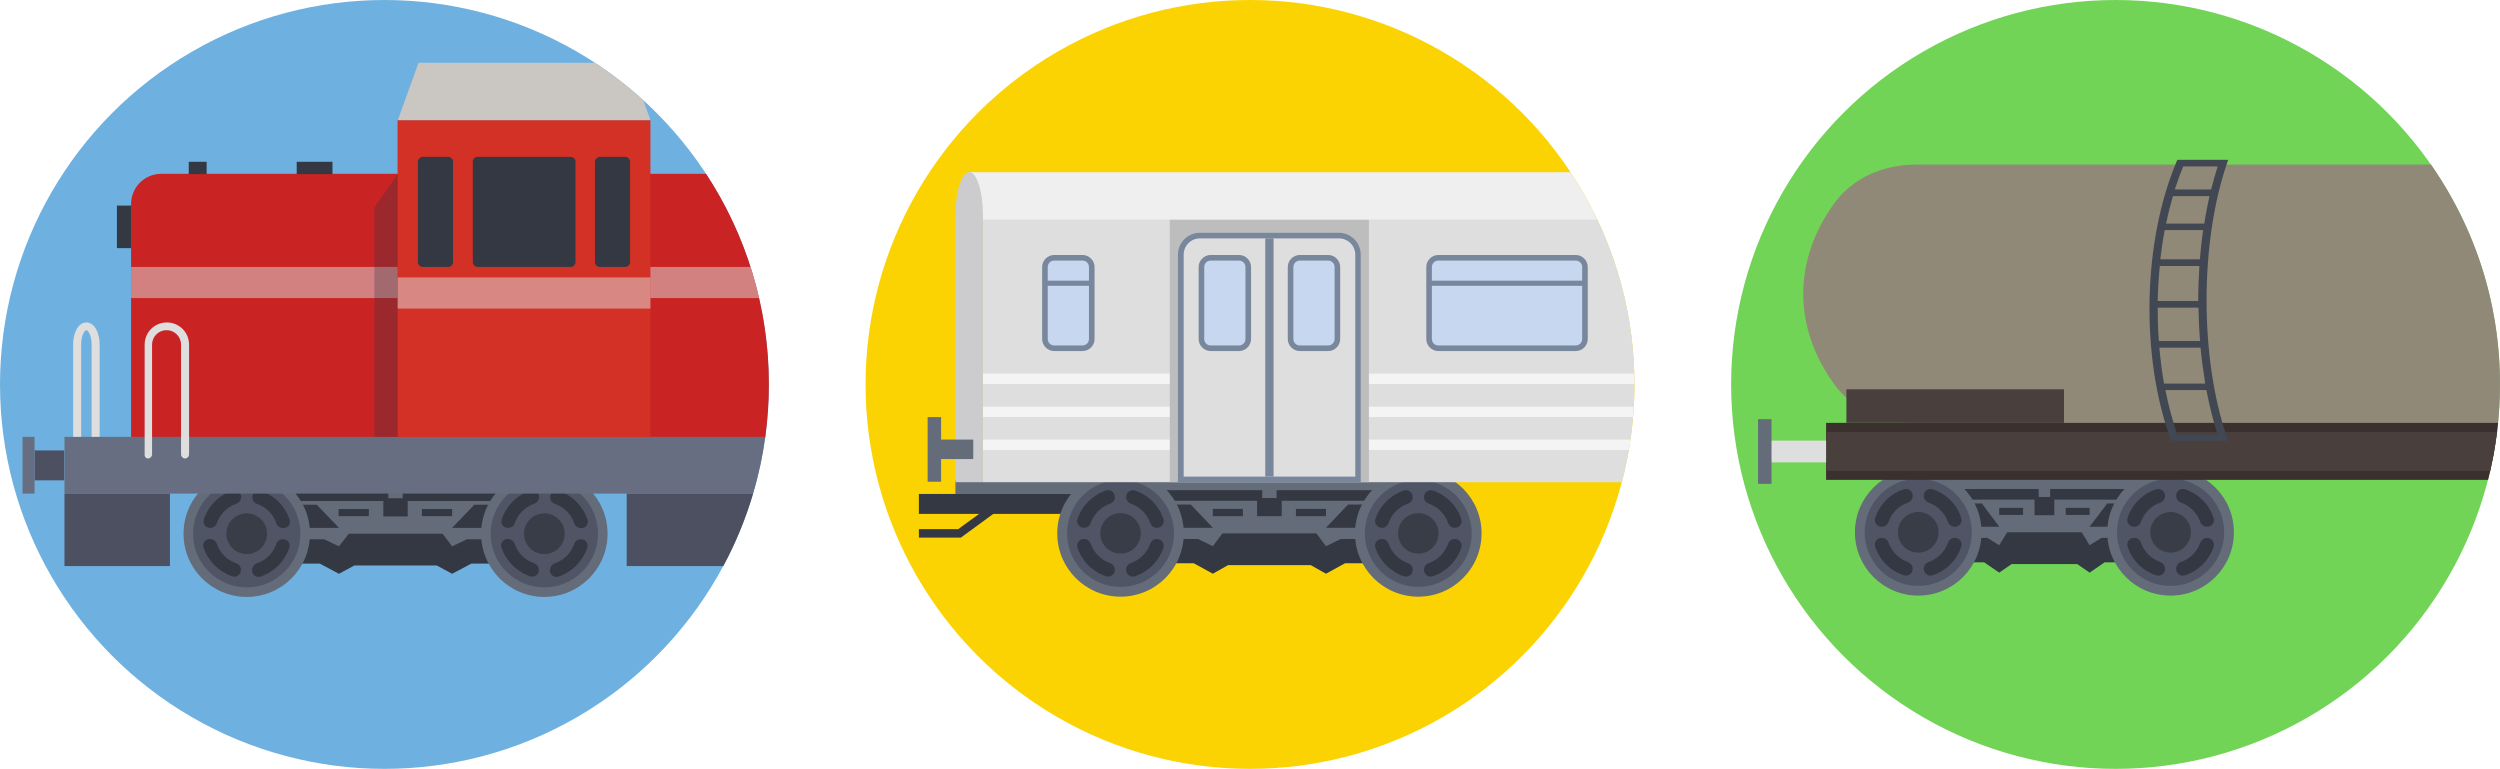 <?xml version="1.0" encoding="UTF-8"?>
<!DOCTYPE svg PUBLIC "-//W3C//DTD SVG 1.1//EN" "http://www.w3.org/Graphics/SVG/1.1/DTD/svg11.dtd">
<!-- Creator: CorelDRAW -->
<svg xmlns="http://www.w3.org/2000/svg" xml:space="preserve" width="437.885mm" height="134.673mm" version="1.1" style="shape-rendering:geometricPrecision; text-rendering:geometricPrecision; image-rendering:optimizeQuality; fill-rule:evenodd; clip-rule:evenodd"
viewBox="0 0 2583.39 794.53"
 xmlns:xlink="http://www.w3.org/1999/xlink"
 xmlns:xodm="http://www.corel.com/coreldraw/odm/2003">
 <defs>
  <style type="text/css">
   <![CDATA[
    .fil3 {fill:#333842;fill-rule:nonzero}
    .fil5 {fill:#393D47;fill-rule:nonzero}
    .fil22 {fill:#3A302E;fill-rule:nonzero}
    .fil24 {fill:#414753;fill-rule:nonzero}
    .fil23 {fill:#493F3D;fill-rule:nonzero}
    .fil8 {fill:#4C5060;fill-rule:nonzero}
    .fil4 {fill:#4F5565;fill-rule:nonzero}
    .fil2 {fill:#646B79;fill-rule:nonzero}
    .fil7 {fill:#676E81;fill-rule:nonzero}
    .fil0 {fill:#6EB1E1;fill-rule:nonzero}
    .fil20 {fill:#71D456;fill-rule:nonzero}
    .fil17 {fill:#78879C;fill-rule:nonzero}
    .fil21 {fill:#908977;fill-rule:nonzero}
    .fil16 {fill:#BDBDBE;fill-rule:nonzero}
    .fil18 {fill:#C7D7F0;fill-rule:nonzero}
    .fil1 {fill:#C92323;fill-rule:nonzero}
    .fil11 {fill:#CAC7C2;fill-rule:nonzero}
    .fil19 {fill:#CCCCCE;fill-rule:nonzero}
    .fil10 {fill:#D33126;fill-rule:nonzero}
    .fil6 {fill:#DEDEDF;fill-rule:nonzero}
    .fil14 {fill:#EFEFEF;fill-rule:nonzero}
    .fil15 {fill:#F4F4F4;fill-rule:nonzero}
    .fil13 {fill:#FBD303;fill-rule:nonzero}
    .fil12 {fill:#333842;fill-rule:nonzero;fill-opacity:0.302}
    .fil9 {fill:#DEDEDF;fill-rule:nonzero;fill-opacity:0.502}
   ]]>
  </style>
 </defs>
 <g id="Слой_x0020_1">
  <g id="_2112627835280">
   <g>
    <circle class="fil0" cx="397.26" cy="397.26" r="397.26"/>
    <g>
     <path class="fil1" d="M166.69 179.6l562.92 0c41.03,62.52 64.91,137.29 64.91,217.66 0,18.49 -1.29,36.67 -3.74,54.49l-655.33 0 0 -240.92c0,-17.21 14.02,-31.23 31.23,-31.23z"/>
     <polygon class="fil2" points="531.26,568.08 285.88,568.08 285.88,494.14 531.26,494.14 "/>
     <polygon class="fil3" points="467.21,545.45 490.15,521.55 516.6,521.55 506.09,545.45 "/>
     <polygon class="fil3" points="467.21,533.34 435.98,533.34 435.98,526.01 467.21,526.01 "/>
     <polygon class="fil3" points="334.95,557.24 350.25,564.57 360.45,551.51 408.89,551.51 457.33,551.51 467.21,564.57 482.5,557.24 506.09,557.24 516.6,582.42 486.97,582.42 467.21,592.93 451.27,584.33 408.89,584.33 366.18,584.33 350.25,592.93 330.49,582.42 300.86,582.42 311.37,557.24 "/>
     <polygon class="fil3" points="311.37,545.45 300.86,521.55 327.31,521.55 350.25,545.45 "/>
     <polygon class="fil3" points="381.16,533.34 349.93,533.34 349.93,526.01 381.16,526.01 "/>
     <polygon class="fil3" points="401.24,506.57 401.24,514.86 408.89,514.86 416.22,514.86 416.22,506.57 525.21,506.57 525.21,517.72 421.32,517.72 421.32,533.66 408.89,533.66 396.14,533.66 396.14,517.72 292.25,517.72 292.25,506.57 "/>
     <path class="fil2" d="M497.16 551.51c0,-36.08 29.25,-65.33 65.33,-65.33 36.08,0 65.33,29.25 65.33,65.33 0,36.08 -29.25,65.33 -65.33,65.33 -36.08,0 -65.33,-29.25 -65.33,-65.33z"/>
     <path class="fil4" d="M507.04 551.51c0,-30.62 24.83,-55.45 55.45,-55.45 30.62,0 55.45,24.83 55.45,55.45 0,30.62 -24.82,55.45 -55.45,55.45 -30.62,0 -55.45,-24.83 -55.45,-55.45z"/>
     <path class="fil5" d="M541.46 551.51c0,-11.62 9.42,-21.03 21.03,-21.03 11.62,0 21.03,9.42 21.03,21.03 0,11.62 -9.42,21.03 -21.03,21.03 -11.62,0 -21.03,-9.42 -21.03,-21.03z"/>
     <path class="fil3" d="M593.4 540.67c-3.19,-9.56 -10.84,-16.89 -20.08,-20.08 -2.87,-0.96 -4.78,-3.51 -4.78,-6.69l0 -0.32c0,-4.78 4.46,-7.97 8.92,-6.37 14.02,4.78 24.86,15.62 29.64,29.64 1.59,4.46 -1.91,8.92 -6.37,8.92l-0.32 0c-3.51,-0.32 -6.05,-2.23 -7.01,-5.1z"/>
     <path class="fil3" d="M551.98 520.59c-9.56,3.19 -16.89,10.84 -20.08,20.08 -0.96,2.87 -3.51,4.78 -6.69,4.78l-0.32 0c-4.78,0 -7.97,-4.46 -6.37,-8.92 4.78,-14.02 15.62,-24.86 29.64,-29.64 4.46,-1.59 8.92,1.91 8.92,6.37l0 0.32c-0.32,3.5 -2.23,6.05 -5.1,7.01z"/>
     <path class="fil3" d="M573.33 582.1c9.56,-3.19 16.89,-10.84 20.08,-20.08 0.96,-2.87 3.51,-4.78 6.69,-4.78l0.32 0c4.78,0 7.97,4.46 6.37,8.92 -4.78,14.02 -15.62,24.86 -29.64,29.64 -4.46,1.59 -8.92,-1.91 -8.92,-6.37l0 -0.32c0.32,-3.5 2.23,-6.05 5.1,-7.01z"/>
     <path class="fil3" d="M531.9 562.02c3.19,9.56 10.84,16.89 20.08,20.08 2.87,0.96 4.78,3.51 4.78,6.69l0 0.32c0,4.78 -4.46,7.97 -8.92,6.37 -14.02,-4.78 -24.86,-15.62 -29.64,-29.64 -1.59,-4.46 1.91,-8.92 6.37,-8.92l0.32 -0c3.51,0.32 6.05,2.23 7.01,5.1z"/>
     <path class="fil2" d="M189.64 551.51c0,-36.08 29.25,-65.33 65.33,-65.33 36.08,0 65.33,29.25 65.33,65.33 0,36.08 -29.25,65.33 -65.33,65.33 -36.08,0 -65.33,-29.25 -65.33,-65.33z"/>
     <path class="fil4" d="M199.51 551.51c0,-30.62 24.83,-55.45 55.45,-55.45 30.62,0 55.45,24.83 55.45,55.45 0,30.62 -24.83,55.45 -55.45,55.45 -30.62,0 -55.45,-24.83 -55.45,-55.45z"/>
     <path class="fil5" d="M233.93 551.51c0,-11.62 9.42,-21.03 21.03,-21.03 11.62,0 21.03,9.42 21.03,21.03 0,11.62 -9.42,21.03 -21.03,21.03 -11.62,0 -21.03,-9.42 -21.03,-21.03z"/>
     <path class="fil3" d="M285.56 540.67c-3.19,-9.56 -10.84,-16.89 -20.08,-20.08 -2.87,-0.96 -4.78,-3.51 -4.78,-6.69l0 -0.32c0,-4.78 4.46,-7.97 8.92,-6.37 14.02,4.78 24.86,15.62 29.64,29.64 1.59,4.46 -1.91,8.92 -6.37,8.92l-0.32 0c-3.51,-0.32 -6.05,-2.23 -7.01,-5.1z"/>
     <path class="fil3" d="M244.13 520.59c-9.56,3.19 -16.89,10.84 -20.08,20.08 -0.96,2.87 -3.51,4.78 -6.69,4.78l-0.32 0c-4.78,0 -7.97,-4.46 -6.37,-8.92 4.78,-14.02 15.62,-24.86 29.64,-29.64 4.46,-1.59 8.92,1.91 8.92,6.37l0 0.32c-0.32,3.5 -2.23,6.05 -5.1,7.01z"/>
     <path class="fil3" d="M265.48 582.1c9.56,-3.19 16.89,-10.84 20.08,-20.08 0.96,-2.87 3.51,-4.78 6.69,-4.78l0.32 0c4.78,0 7.97,4.46 6.37,8.92 -4.78,14.02 -15.62,24.86 -29.64,29.64 -4.46,1.59 -8.92,-1.91 -8.92,-6.37l0 -0.32c0.32,-3.5 2.23,-6.05 5.1,-7.01z"/>
     <path class="fil3" d="M224.05 562.02c3.19,9.56 10.84,16.89 20.08,20.08 2.87,0.96 4.78,3.51 4.78,6.69l0 0.32c0,4.78 -4.46,7.97 -8.92,6.37 -14.02,-4.78 -24.86,-15.62 -29.64,-29.64 -1.59,-4.46 1.91,-8.92 6.37,-8.92l0.32 -0c3.51,0.32 6.06,2.23 7.01,5.1z"/>
     <path class="fil6" d="M79.69 473.75c2.23,0 4.14,-1.91 4.14,-4.14l0 -113.45c0,-9.24 3.51,-14.98 5.42,-14.98 1.91,0 5.42,5.74 5.42,14.98l0 113.45c0,2.23 1.91,4.14 4.14,4.14 2.23,0 4.14,-1.91 4.14,-4.14l0 -113.45c0,-13.07 -5.74,-22.95 -13.7,-22.95 -7.97,0 -13.7,9.88 -13.7,22.95l0 113.45c0.32,2.23 1.91,4.14 4.14,4.14z"/>
     <path class="fil7" d="M778.25 510.08l-711.63 0 0 -58.64 724.21 0c-2.74,20.06 -6.97,39.64 -12.58,58.64z"/>
     <path class="fil8" d="M747.46 584.97l-99.88 0 0 -74.89 130.67 0c-7.75,26.19 -18.1,51.26 -30.8,74.89z"/>
     <polygon class="fil8" points="175.61,584.97 66.62,584.97 66.62,510.08 175.61,510.08 "/>
     <path class="fil9" d="M784.46 308.03l-649 0 0 -32.19 640.14 0c3.38,10.55 6.36,21.28 8.86,32.19z"/>
     <polygon class="fil10" points="672.12,451.76 410.8,451.76 410.8,124.15 672.12,124.15 "/>
     <path class="fil11" d="M432.47 64.88l182.4 0c17.62,11.56 34.28,24.46 49.8,38.6l7.45 20.68 -261 0 21.35 -59.27z"/>
     <path class="fil6" d="M152.99 473.75c2.23,0 4.14,-1.91 4.14,-4.14l0 -113.45c0,-8.29 6.69,-14.98 14.98,-14.98 8.29,0 14.98,6.69 14.98,14.98l0 113.45c0,2.23 1.91,4.14 4.14,4.14 2.23,0 4.14,-1.91 4.14,-4.14l0 -113.45c0,-12.75 -10.2,-22.95 -22.95,-22.95 -12.75,0 -22.95,10.2 -22.95,22.95l0 113.45c-0.32,2.23 1.27,4.14 3.51,4.14z"/>
     <polygon class="fil8" points="66.31,496.37 35.71,496.37 35.71,465.46 66.31,465.46 "/>
     <polygon class="fil7" points="35.71,510.08 23.28,510.08 23.28,451.44 35.71,451.44 "/>
     <path class="fil3" d="M493.66 162.08l95.92 0c2.87,0 5.1,2.23 5.1,5.1l0 103.57c0,2.87 -2.23,5.1 -5.1,5.1l-95.92 0c-2.87,0 -5.1,-2.23 -5.1,-5.1l0 -103.89c-0,-2.55 2.23,-4.78 5.1,-4.78z"/>
     <path class="fil3" d="M619.86 162.08l26.13 0c2.87,0 5.1,2.23 5.1,5.1l0 103.57c0,2.87 -2.23,5.1 -5.1,5.1l-26.13 0c-2.87,0 -5.1,-2.23 -5.1,-5.1l0 -103.89c0.32,-2.55 2.55,-4.78 5.1,-4.78z"/>
     <path class="fil3" d="M436.93 162.08l26.13 0c2.87,0 5.1,2.23 5.1,5.1l0 103.57c0,2.87 -2.23,5.1 -5.1,5.1l-26.13 0c-2.87,0 -5.1,-2.23 -5.1,-5.1l0 -103.89c0.32,-2.55 2.55,-4.78 5.1,-4.78z"/>
     <polygon class="fil9" points="672.12,318.87 410.8,318.87 410.8,286.68 672.12,286.68 "/>
     <polygon class="fil12" points="411.12,179.6 386.9,214.34 386.9,451.44 411.12,451.44 "/>
     <polygon class="fil3" points="343.56,179.92 306.59,179.92 306.59,167.18 343.56,167.18 "/>
     <polygon class="fil3" points="213.54,179.92 195.05,179.92 195.05,167.18 213.54,167.18 "/>
     <polygon class="fil3" points="135.46,256.41 120.8,256.41 120.8,212.43 135.46,212.43 "/>
    </g>
   </g>
   <g>
    <circle class="fil13" cx="1291.69" cy="397.26" r="397.26"/>
    <rect class="fil3" x="949.53" y="510.43" width="178.73" height="20.6"/>
    <rect class="fil2" x="987.31" y="495.92" width="140.8" height="14.52"/>
    <rect class="fil2" x="1189.14" y="494.04" width="245.23" height="73.83"/>
    <polygon class="fil3" points="1253.29,545.4 1230.5,521.36 1203.81,521.36 1214.43,545.4 "/>
    <rect class="fil3" x="1253.29" y="525.89" width="31.06" height="7.49"/>
    <polygon class="fil3" points="1385.51,556.95 1370.21,564.44 1360.22,551.17 1311.67,551.17 1263.28,551.17 1253.29,564.44 1238,556.95 1214.43,556.95 1203.81,582.08 1233.63,582.08 1253.29,592.85 1269.06,583.96 1311.67,583.96 1354.44,583.96 1370.21,592.85 1389.88,582.08 1419.69,582.08 1409.08,556.95 "/>
    <polygon class="fil3" points="1409.08,545.4 1419.69,521.36 1393,521.36 1370.21,545.4 "/>
    <rect class="fil3" x="1339.15" y="525.89" width="31.06" height="7.49"/>
    <polygon class="fil3" points="1319.17,506.53 1319.17,514.65 1311.67,514.65 1304.34,514.65 1304.34,506.53 1195.38,506.53 1195.38,517.46 1299.03,517.46 1299.03,533.38 1311.67,533.38 1324.47,533.38 1324.47,517.46 1428.12,517.46 1428.12,506.53 "/>
    <circle class="fil2" cx="1157.92" cy="551.18" r="65.4"/>
    <circle class="fil4" cx="1157.92" cy="551.18" r="55.26"/>
    <circle class="fil5" cx="1157.92" cy="551.18" r="20.92"/>
    <path class="fil3" d="M1127.01 540.56c3.28,-9.37 10.77,-16.86 20.14,-20.14 2.81,-0.94 4.84,-3.59 4.84,-6.56l0 -0.47c0,-4.68 -4.53,-7.96 -9.05,-6.56 -13.89,4.68 -24.82,15.61 -29.5,29.5 -1.4,4.37 1.87,9.05 6.56,9.05l0.47 0c3.12,0 5.62,-2.03 6.56,-4.84z"/>
    <path class="fil3" d="M1168.53 520.42c9.37,3.28 16.86,10.77 20.14,20.14 0.94,2.81 3.59,4.84 6.56,4.84l0.47 0c4.68,0 7.96,-4.53 6.56,-9.05 -4.68,-13.89 -15.61,-24.82 -29.5,-29.5 -4.37,-1.4 -9.05,1.87 -9.05,6.56l0 0.47c0,2.97 2.03,5.46 4.84,6.56z"/>
    <path class="fil3" d="M1147.15 581.93c-9.37,-3.28 -16.86,-10.77 -20.14,-20.14 -0.94,-2.81 -3.59,-4.84 -6.56,-4.84l-0.47 0c-4.68,0 -7.96,4.53 -6.56,9.05 4.68,13.89 15.61,24.82 29.5,29.5 4.37,1.4 9.05,-1.87 9.05,-6.56l0 -0.47c0,-2.97 -1.87,-5.46 -4.84,-6.56z"/>
    <path class="fil3" d="M1188.67 561.79c-3.28,9.37 -10.77,16.86 -20.14,20.14 -2.81,0.94 -4.84,3.59 -4.84,6.56l0 0.47c0,4.68 4.53,7.96 9.05,6.56 13.89,-4.68 24.82,-15.61 29.5,-29.5 1.4,-4.37 -1.87,-9.05 -6.56,-9.05l-0.47 -0c-2.97,0 -5.62,2.03 -6.56,4.84z"/>
    <circle class="fil2" cx="1465.59" cy="551.18" r="65.4"/>
    <circle class="fil4" cx="1465.59" cy="551.18" r="55.26"/>
    <circle class="fil5" cx="1465.59" cy="551.18" r="20.92"/>
    <path class="fil3" d="M1434.83 540.56c3.28,-9.37 10.77,-16.86 20.14,-20.14 2.81,-0.94 4.84,-3.59 4.84,-6.56l0 -0.47c0,-4.68 -4.53,-7.96 -9.05,-6.56 -13.89,4.68 -24.82,15.61 -29.5,29.5 -1.4,4.37 1.87,9.05 6.56,9.05l0.47 0c2.97,0 5.46,-2.03 6.56,-4.84z"/>
    <path class="fil3" d="M1476.36 520.42c9.37,3.28 16.86,10.77 20.14,20.14 0.94,2.81 3.59,4.84 6.56,4.84l0.47 0c4.68,0 7.96,-4.53 6.56,-9.05 -4.68,-13.89 -15.61,-24.82 -29.5,-29.5 -4.37,-1.4 -9.05,1.87 -9.05,6.56l0 0.47c-0.16,2.97 1.87,5.46 4.84,6.56z"/>
    <path class="fil3" d="M1454.97 581.93c-9.37,-3.28 -16.86,-10.77 -20.14,-20.14 -0.94,-2.81 -3.59,-4.84 -6.56,-4.84l-0.47 0c-4.68,0 -7.96,4.53 -6.56,9.05 4.68,13.89 15.61,24.82 29.5,29.5 4.37,1.4 9.05,-1.87 9.05,-6.56l0 -0.47c0,-2.97 -2.03,-5.46 -4.84,-6.56z"/>
    <path class="fil3" d="M1496.49 561.79c-3.28,9.37 -10.77,16.86 -20.14,20.14 -2.81,0.94 -4.84,3.59 -4.84,6.56l0 0.47c0,4.68 4.53,7.96 9.05,6.56 13.89,-4.68 24.82,-15.61 29.5,-29.5 1.4,-4.37 -1.87,-9.05 -6.56,-9.05l-0.47 -0c-3.12,0 -5.62,2.03 -6.56,4.84z"/>
    <path class="fil6" d="M1015.72 498.26l660.29 0c8.43,-32.31 12.96,-66.18 12.96,-100.99 0,-60.88 -13.74,-118.63 -38.24,-170.15l-635 0 0 271.14z"/>
    <path class="fil14" d="M1015.72 227.12l635 0c-8.12,-17.17 -17.48,-33.56 -27.79,-49.17l-621.42 0 14.2 49.17z"/>
    <path class="fil15" d="M1688.65 386.03l-672.93 0 0 10.77 673.24 0c0,-3.59 -0.16,-7.18 -0.31,-10.77z"/>
    <path class="fil15" d="M1688.18 420.21l-672.46 0 0 10.77 671.68 0c0.31,-3.59 0.62,-7.18 0.78,-10.77z"/>
    <path class="fil15" d="M1684.9 454.24l-669.18 0 0 10.77 667.31 0c0.62,-3.59 1.25,-7.18 1.87,-10.77z"/>
    <rect class="fil16" x="1208.81" y="227.12" width="205.73" height="271.14"/>
    <path class="fil17" d="M1217.24 498.26l0 -235.08c0,-12.49 10.15,-22.63 22.63,-22.63l143.61 0c12.49,0 22.63,10.15 22.63,22.63l0 235.08 -188.88 -0z"/>
    <path class="fil6" d="M1383.63 246.32l-143.61 0c-9.37,0 -16.86,7.49 -16.86,16.86l0 229.3 177.32 0 0 -229.3c0,-9.37 -7.65,-16.86 -16.86,-16.86z"/>
    <rect class="fil17" x="1307.46" y="246.32" width="8.59" height="246.16"/>
    <path class="fil17" d="M1280.3 263.49l-29.19 0c-6.87,0 -12.49,5.62 -12.49,12.49l0 74.3c0,6.87 5.62,12.49 12.49,12.49l29.19 -0c6.87,0 12.49,-5.62 12.49,-12.49l0 -74.3c0,-6.87 -5.62,-12.49 -12.49,-12.49z"/>
    <path class="fil18" d="M1251.11 356.99c-3.75,0 -6.71,-2.97 -6.71,-6.71l0 -74.3c0,-3.75 2.97,-6.71 6.71,-6.71l29.19 0c3.75,0 6.71,2.97 6.71,6.71l0 74.3c0,3.75 -2.97,6.71 -6.71,6.71l-29.19 -0z"/>
    <path class="fil17" d="M1372.4 263.49l-29.19 0c-6.87,0 -12.49,5.62 -12.49,12.49l0 74.3c0,6.87 5.62,12.49 12.49,12.49l29.19 -0c6.87,0 12.49,-5.62 12.49,-12.49l0 -74.3c-0,-6.87 -5.62,-12.49 -12.49,-12.49z"/>
    <path class="fil18" d="M1343.21 356.99c-3.75,0 -6.71,-2.97 -6.71,-6.71l0 -74.3c0,-3.75 2.97,-6.71 6.71,-6.71l29.19 0c3.75,0 6.71,2.97 6.71,6.71l0 74.3c0,3.75 -2.97,6.71 -6.71,6.71l-29.19 -0z"/>
    <path class="fil17" d="M1118.58 263.49l-29.19 0c-6.87,0 -12.49,5.62 -12.49,12.49l0 74.3c0,6.87 5.62,12.49 12.49,12.49l29.19 -0c6.87,0 12.49,-5.62 12.49,-12.49l0 -74.3c0,-6.87 -5.62,-12.49 -12.49,-12.49z"/>
    <path class="fil18" d="M1089.39 356.99c-3.75,0 -6.71,-2.97 -6.71,-6.71l0 -74.3c0,-3.75 2.97,-6.71 6.71,-6.71l29.19 0c3.75,0 6.71,2.97 6.71,6.71l0 74.3c0,3.75 -2.97,6.71 -6.71,6.71l-29.19 -0z"/>
    <rect class="fil17" x="1079.87" y="290.03" width="48.23" height="5.31"/>
    <path class="fil17" d="M1628.24 263.49l-141.89 0c-6.87,0 -12.49,5.62 -12.49,12.49l0 74.3c0,6.87 5.62,12.49 12.49,12.49l141.89 -0c6.87,0 12.49,-5.62 12.49,-12.49l0 -74.3c-0,-6.87 -5.62,-12.49 -12.49,-12.49z"/>
    <path class="fil18" d="M1486.35 356.99c-3.75,0 -6.71,-2.97 -6.71,-6.71l0 -74.3c0,-3.75 2.97,-6.71 6.71,-6.71l141.89 0c3.75,0 6.71,2.97 6.71,6.71l0 74.3c0,3.75 -2.97,6.71 -6.71,6.71l-141.89 -0z"/>
    <rect class="fil17" x="1476.98" y="290.03" width="160.78" height="5.31"/>
    <path class="fil19" d="M1015.72 498.26l0 -275.98c0,-24.51 -6.4,-44.49 -14.2,-44.49 -7.8,0 -14.2,19.98 -14.2,44.49l0 275.98 28.41 0z"/>
    <rect class="fil2" x="964.05" y="454.24" width="41.68" height="20.14"/>
    <rect class="fil2" x="958.58" y="430.98" width="13.89" height="66.81"/>
    <polygon class="fil3" points="992.93,555.55 949.53,555.55 949.53,546.8 990.12,546.8 1029.76,517.93 1034.92,524.79 "/>
   </g>
   <g>
    <circle class="fil20" cx="2186.13" cy="397.26" r="397.26"/>
    <rect class="fil2" x="2014.79" y="493.15" width="195.33" height="73.94"/>
    <polygon class="fil3" points="2065.9,544.27 2047.95,520.23 2026.66,520.23 2035.17,544.27 "/>
    <rect class="fil3" x="2065.91" y="524.8" width="24.64" height="7.3"/>
    <polygon class="fil3" points="2171.48,555.83 2159.31,563.44 2151.1,550.05 2112.76,550.05 2074.12,550.05 2065.9,563.44 2053.73,555.83 2035.17,555.83 2026.66,581.08 2050.39,581.08 2065.9,591.73 2078.68,582.91 2112.76,582.91 2146.53,582.91 2159.31,591.73 2174.83,581.08 2198.56,581.08 2190.35,555.83 "/>
    <polygon class="fil3" points="2190.35,544.27 2198.56,520.23 2177.57,520.23 2159.31,544.27 "/>
    <rect class="fil3" x="2134.67" y="524.8" width="24.64" height="7.3"/>
    <polygon class="fil3" points="2118.54,505.32 2118.54,513.54 2112.76,513.54 2106.68,513.54 2106.68,505.32 2019.96,505.32 2019.96,516.28 2102.42,516.28 2102.42,532.4 2112.76,532.4 2122.8,532.4 2122.8,516.28 2205.26,516.28 2205.26,505.32 "/>
    <circle class="fil2" cx="1982.23" cy="550.05" r="65.42"/>
    <circle class="fil4" cx="1982.23" cy="550.05" r="55.38"/>
    <circle class="fil5" cx="1982.23" cy="550.05" r="20.99"/>
    <path class="fil3" d="M1951.5 539.4c3.35,-9.43 10.65,-16.73 20.08,-20.08 2.74,-0.91 4.87,-3.65 4.87,-6.69l0 -0.61c0,-4.56 -4.56,-7.91 -9.13,-6.39 -14,4.56 -24.95,15.52 -29.51,29.51 -1.52,4.56 1.83,9.13 6.39,9.13l0.61 -0c3.04,0 5.78,-2.13 6.69,-4.87z"/>
    <path class="fil3" d="M1992.88 519.32c9.43,3.35 16.73,10.65 20.08,20.08 0.91,2.74 3.65,4.87 6.69,4.87l0.61 0c4.56,0 7.91,-4.56 6.39,-9.13 -4.56,-14 -15.52,-24.95 -29.51,-29.51 -4.56,-1.52 -9.13,1.83 -9.13,6.39l0 0.61c0,3.04 2.13,5.78 4.87,6.69z"/>
    <path class="fil3" d="M1971.58 580.78c-9.43,-3.35 -16.73,-10.65 -20.08,-20.08 -0.91,-2.74 -3.65,-4.87 -6.69,-4.87l-0.61 0c-4.56,0 -7.91,4.56 -6.39,9.13 4.56,14 15.52,24.95 29.51,29.51 4.56,1.52 9.13,-1.83 9.13,-6.39l0 -0.61c-0,-3.04 -2.13,-5.48 -4.87,-6.69z"/>
    <path class="fil3" d="M2012.96 560.7c-3.35,9.43 -10.65,16.73 -20.08,20.08 -2.74,0.91 -4.87,3.65 -4.87,6.69l0 0.61c0,4.56 4.56,7.91 9.13,6.39 14,-4.56 24.95,-15.52 29.51,-29.51 1.52,-4.56 -1.83,-9.13 -6.39,-9.13l-0.61 0c-3.04,0 -5.48,2.13 -6.69,4.87z"/>
    <circle class="fil2" cx="2242.99" cy="550.05" r="65.42"/>
    <circle class="fil4" cx="2242.99" cy="550.05" r="55.38"/>
    <circle class="fil5" cx="2242.99" cy="550.05" r="20.99"/>
    <path class="fil3" d="M2212.25 539.4c3.35,-9.43 10.65,-16.73 20.08,-20.08 2.74,-0.91 4.87,-3.65 4.87,-6.69l0 -0.61c0,-4.56 -4.56,-7.91 -9.13,-6.39 -14,4.56 -24.95,15.52 -29.51,29.51 -1.52,4.56 1.83,9.13 6.39,9.13l0.61 -0c3.04,0 5.78,-2.13 6.69,-4.87z"/>
    <path class="fil3" d="M2253.63 519.32c9.43,3.35 16.73,10.65 20.08,20.08 0.91,2.74 3.65,4.87 6.69,4.87l0.61 0c4.56,0 7.91,-4.56 6.39,-9.13 -4.56,-14 -15.52,-24.95 -29.51,-29.51 -4.56,-1.52 -9.13,1.83 -9.13,6.39l0 0.61c0,3.04 2.13,5.78 4.87,6.69z"/>
    <path class="fil3" d="M2232.34 580.78c-9.43,-3.35 -16.73,-10.65 -20.08,-20.08 -0.91,-2.74 -3.65,-4.87 -6.69,-4.87l-0.61 0c-4.56,0 -7.91,4.56 -6.39,9.13 4.56,14 15.52,24.95 29.51,29.51 4.56,1.52 9.13,-1.83 9.13,-6.39l0 -0.61c-0,-3.04 -2.13,-5.48 -4.87,-6.69z"/>
    <path class="fil3" d="M2273.72 560.7c-3.35,9.43 -10.65,16.73 -20.08,20.08 -2.74,0.91 -4.87,3.65 -4.87,6.69l0 0.61c0,4.56 4.56,7.91 9.13,6.39 14,-4.56 24.95,-15.52 29.51,-29.51 1.52,-4.56 -1.83,-9.13 -6.39,-9.13l-0.61 0c-3.04,0 -5.48,2.13 -6.69,4.87z"/>
    <path class="fil21" d="M2581.36 437.26c-305,-0 -285.65,-0 -600.64,0 -35.97,0 -66.87,-14.59 -85.49,-40.39 -42.42,-58.76 -42.41,-127.69 0,-186.45 18.62,-25.8 49.53,-40.39 85.49,-40.39 288.98,0.01 296.55,0 531.35,0 57.43,83 78.22,176.22 69.29,267.23z"/>
    <path class="fil22" d="M1887 495.89l684.07 0 2.21 -9.18 3.66 -17.78 3.44 -22.52c0.32,-3.15 0.73,-6.29 1.05,-9.45l-694.43 0 0 58.93z"/>
    <path class="fil23" d="M1887 486.71l686.28 0c2.16,-9.96 4.92,-22.68 7.1,-40.3l-693.38 -0 0 40.31z"/>
    <rect class="fil6" x="1820.67" y="455.31" width="66.33" height="22.48"/>
    <rect class="fil23" x="1907.99" y="402.27" width="224.85" height="34.69"/>
    <path class="fil24" d="M2301.04 169.41l1.45 -4.26 -52.5 0 -0.97 2.23c-34.6,82.16 -37.26,199.82 -6.29,285.83l0.97 2.43 58.79 0 -1.45 -4.26c-27.82,-81.55 -27.82,-200.23 0,-281.98zm-69.68 189.88l42.58 0c1.21,12.58 2.9,24.95 4.84,37.12l-42.58 0c-2.18,-12.17 -3.63,-24.55 -4.84,-37.12zm41.86 -91.29l-40.89 0c1.21,-10.14 2.66,-20.29 4.6,-30.23l39.68 0c-1.45,9.94 -2.42,20.08 -3.39,30.23zm-0.48 6.9c-0.73,11.97 -1.21,24.14 -1.21,36.11l-41.86 0c0.24,-12.17 0.97,-24.14 2.18,-36.11l40.89 0zm5.08 -43.82l-39.44 0c1.94,-9.74 4.36,-19.27 7.02,-28.4l37.74 0c-1.93,9.13 -3.87,18.66 -5.32,28.4zm-21.78 -59.03l35.57 0c-2.42,7.71 -4.6,15.62 -6.77,23.74l-37.5 0c2.66,-8.12 5.56,-16.23 8.71,-23.74zm-26.37 145.86l42.1 0c0.24,11.56 0.73,23.13 1.69,34.49l-42.58 0c-0.97,-11.56 -1.21,-22.92 -1.21,-34.49zm20.32 131.05c-5.08,-14.4 -9.19,-29.82 -12.34,-45.85l42.34 0c3.15,16.03 6.77,31.24 11.61,45.85l-41.62 0z"/>
    <rect class="fil2" x="1816.72" y="433.15" width="13.89" height="66.81"/>
   </g>
  </g>
 </g>
</svg>
